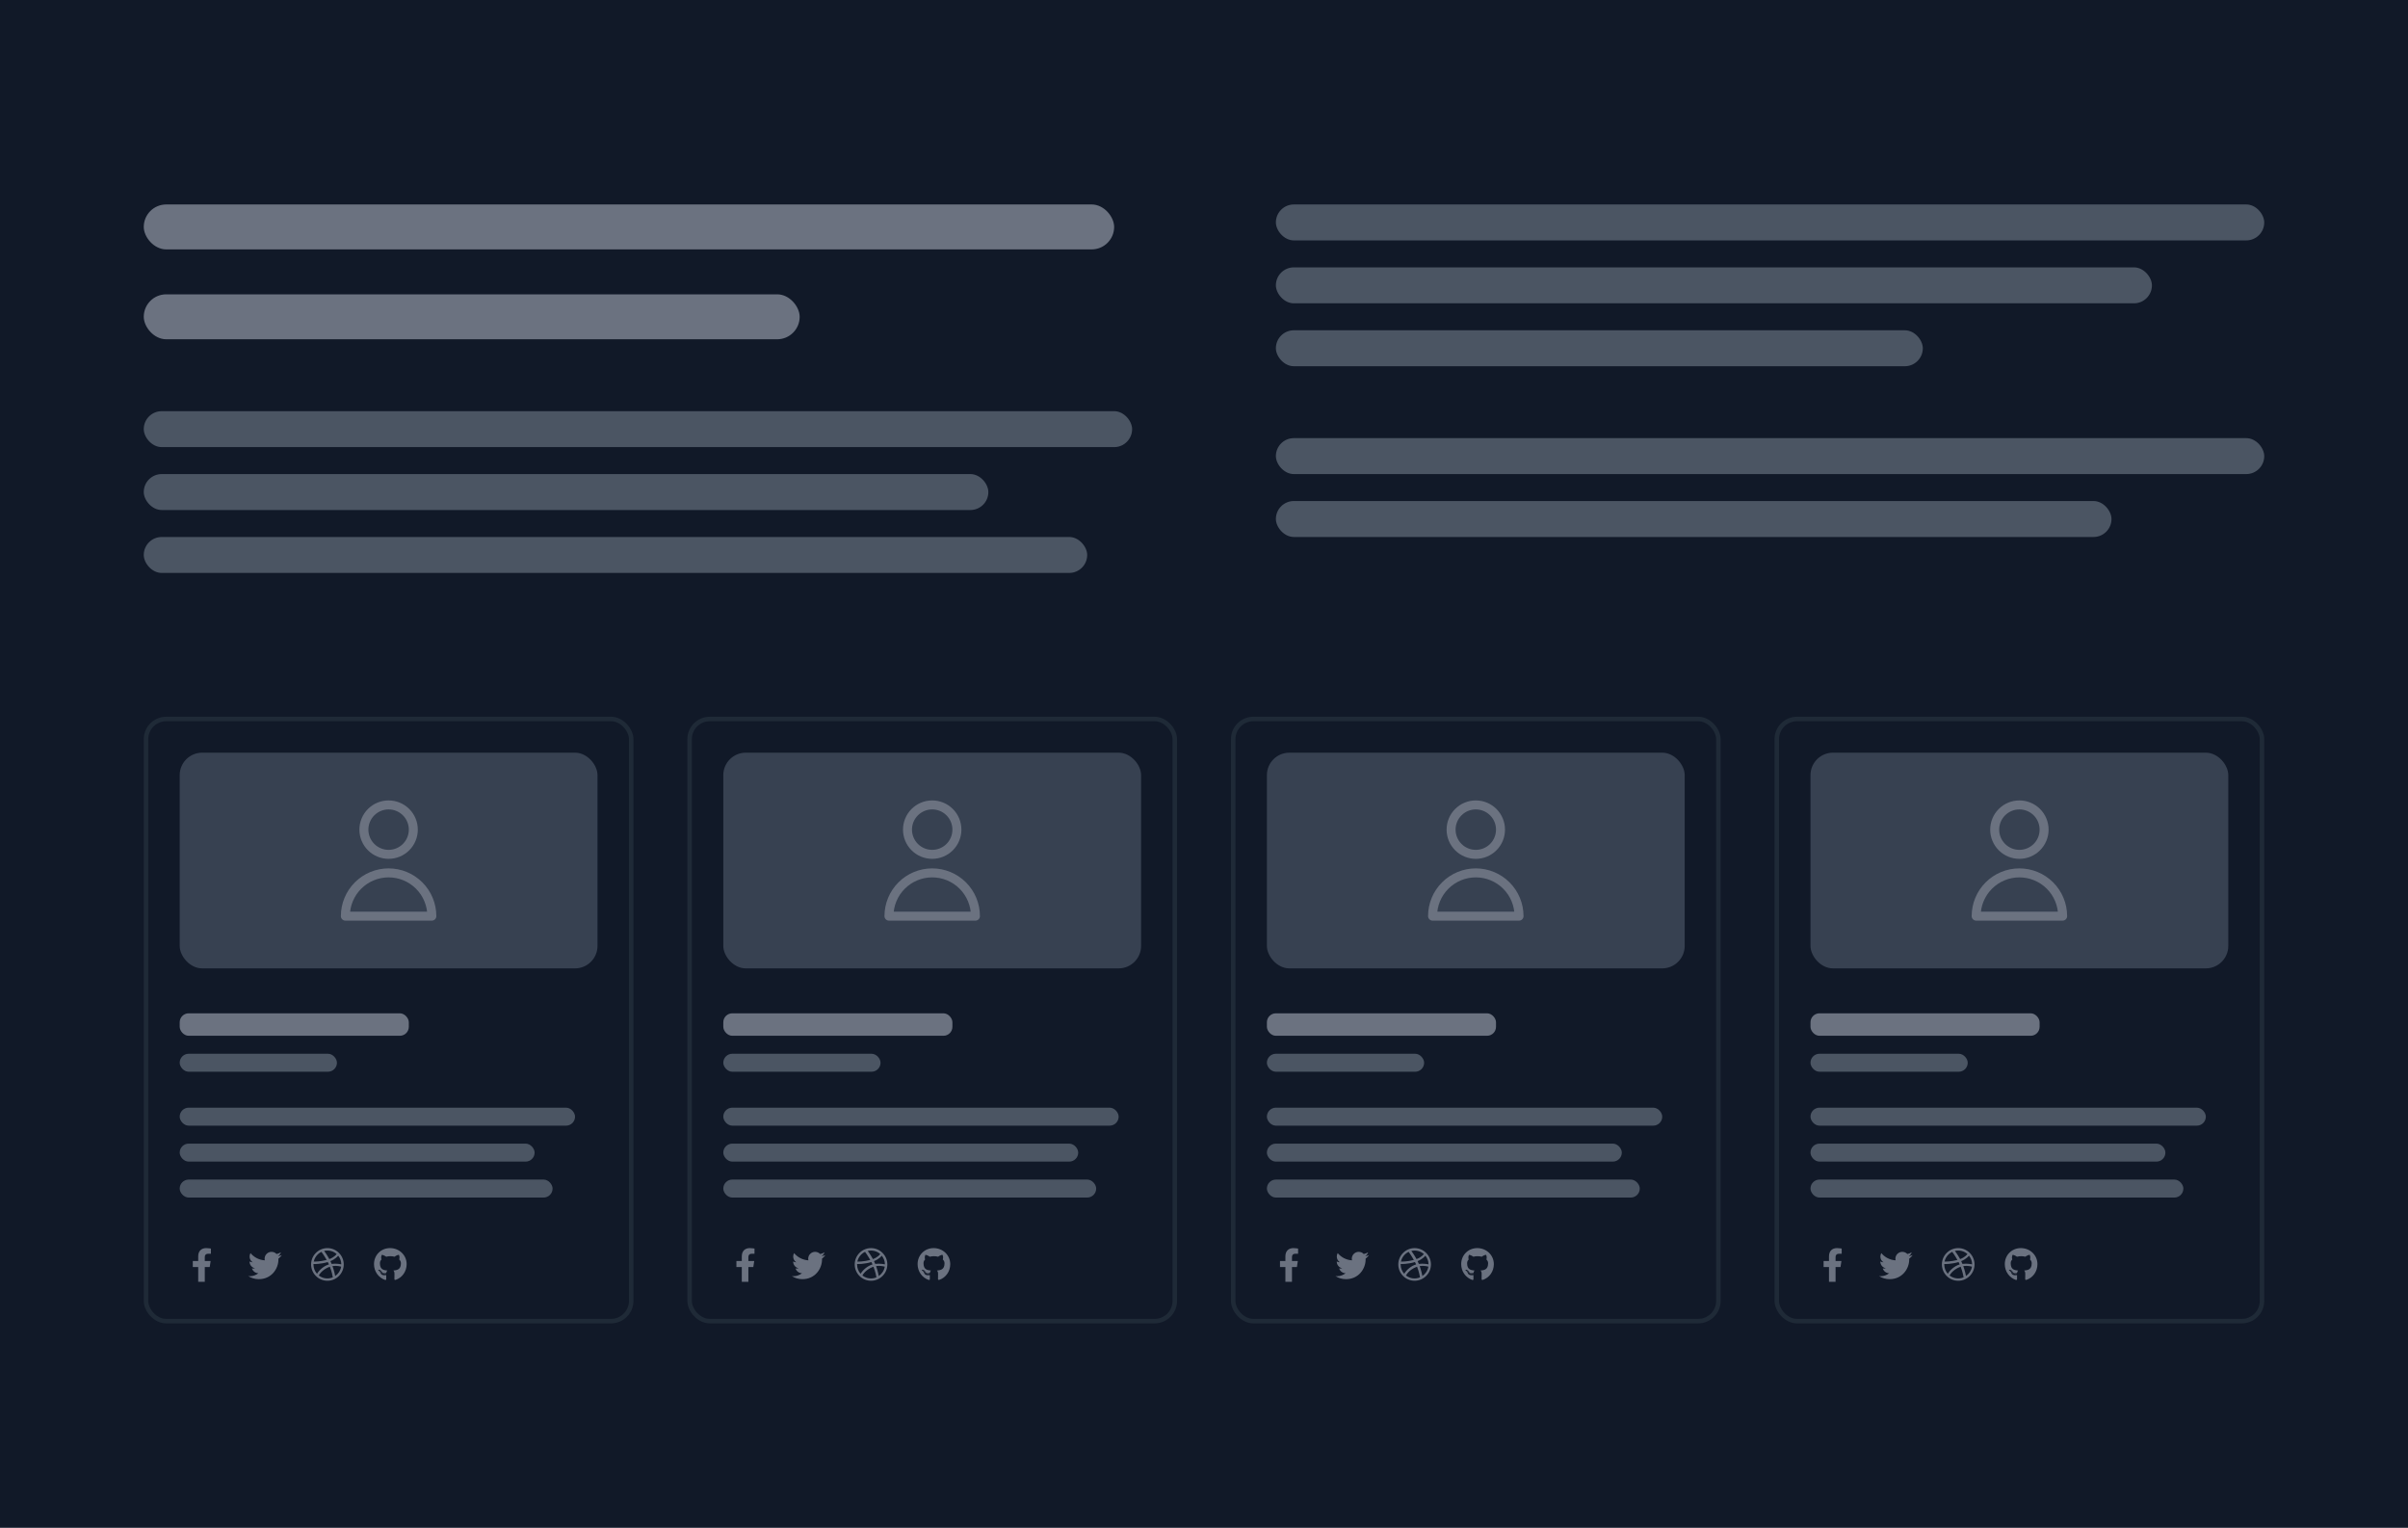 <svg width="536" height="340" viewBox="0 0 536 340" fill="none" xmlns="http://www.w3.org/2000/svg">
<rect width="536" height="340" fill="#111928"/>
<rect x="32" y="45.5" width="216" height="10" rx="5" fill="#6B7280"/>
<rect x="32" y="65.5" width="146" height="10" rx="5" fill="#6B7280"/>
<rect x="32" y="91.5" width="220" height="8" rx="4" fill="#4B5563"/>
<rect x="32" y="105.5" width="188" height="8" rx="4" fill="#4B5563"/>
<rect x="32" y="119.5" width="210" height="8" rx="4" fill="#4B5563"/>
<rect x="284" y="45.5" width="220" height="8" rx="4" fill="#4B5563"/>
<rect x="284" y="59.5" width="195" height="8" rx="4" fill="#4B5563"/>
<rect x="284" y="73.5" width="144" height="8" rx="4" fill="#4B5563"/>
<rect x="284" y="97.5" width="220" height="8" rx="4" fill="#4B5563"/>
<rect x="284" y="111.5" width="186" height="8" rx="4" fill="#4B5563"/>
<rect x="32.5" y="160" width="108" height="134" rx="4.5" fill="#111928"/>
<rect x="32.5" y="160" width="108" height="134" rx="4.5" stroke="#1F2A37"/>
<rect x="40" y="167.5" width="93" height="48" rx="5" fill="#374151"/>
<path d="M90.389 188.514C91.421 187.483 92 186.084 92 184.625C92 183.166 91.421 181.767 90.389 180.736C89.358 179.704 87.959 179.125 86.5 179.125C85.041 179.125 83.642 179.704 82.611 180.736C81.579 181.767 81 183.166 81 184.625C81 186.084 81.579 187.483 82.611 188.514C83.642 189.546 85.041 190.125 86.5 190.125C87.959 190.125 89.358 189.546 90.389 188.514Z" stroke="#6B7280" stroke-width="2" stroke-linecap="round" stroke-linejoin="round"/>
<path d="M79.694 197.069C81.499 195.264 83.947 194.25 86.5 194.25C89.053 194.25 91.501 195.264 93.306 197.069C95.111 198.874 96.125 201.322 96.125 203.875H76.875C76.875 201.322 77.889 198.874 79.694 197.069Z" stroke="#6B7280" stroke-width="2" stroke-linecap="round" stroke-linejoin="round"/>
<rect x="40" y="225.5" width="51" height="5" rx="2" fill="#6B7280"/>
<rect x="40" y="234.5" width="35" height="4" rx="2" fill="#4B5563"/>
<rect x="40" y="246.5" width="88" height="4" rx="2" fill="#4B5563"/>
<rect x="40" y="254.5" width="79" height="4" rx="2" fill="#4B5563"/>
<rect x="40" y="262.5" width="83" height="4" rx="2" fill="#4B5563"/>
<path d="M46.681 281.969L46.886 280.621H45.583V279.742C45.583 279.361 45.758 279.01 46.344 279.01H46.945V277.853C46.945 277.853 46.403 277.75 45.89 277.75C44.821 277.75 44.118 278.409 44.118 279.581V280.621H42.916V281.969H44.118V285.25H45.583V281.969H46.681Z" fill="#6B7280"/>
<path d="M61.974 280.092C62.267 279.872 62.53 279.609 62.735 279.301C62.472 279.418 62.164 279.506 61.856 279.535C62.179 279.345 62.413 279.052 62.53 278.686C62.237 278.862 61.9 278.993 61.563 279.067C61.27 278.759 60.875 278.583 60.435 278.583C59.586 278.583 58.898 279.272 58.898 280.121C58.898 280.239 58.912 280.356 58.941 280.473C57.667 280.4 56.524 279.784 55.763 278.862C55.631 279.081 55.558 279.345 55.558 279.638C55.558 280.165 55.821 280.634 56.246 280.912C55.997 280.898 55.748 280.839 55.543 280.722V280.737C55.543 281.484 56.07 282.099 56.773 282.245C56.656 282.275 56.51 282.304 56.378 282.304C56.275 282.304 56.188 282.289 56.085 282.275C56.275 282.89 56.847 283.329 57.52 283.344C56.993 283.754 56.334 284.003 55.616 284.003C55.484 284.003 55.367 283.989 55.25 283.974C55.924 284.413 56.73 284.662 57.608 284.662C60.435 284.662 61.974 282.333 61.974 280.297C61.974 280.224 61.974 280.165 61.974 280.092Z" fill="#6B7280"/>
<path d="M72.883 277.75C70.876 277.75 69.25 279.391 69.25 281.383C69.25 283.39 70.876 285.016 72.883 285.016C74.875 285.016 76.516 283.39 76.516 281.383C76.516 279.391 74.875 277.75 72.883 277.75ZM75.27 279.435C75.71 279.962 75.974 280.636 75.974 281.368C75.871 281.339 74.846 281.134 73.82 281.266C73.732 281.061 73.659 280.885 73.542 280.65C74.699 280.182 75.212 279.522 75.27 279.435ZM74.934 279.068C74.875 279.156 74.406 279.786 73.308 280.196C72.795 279.259 72.238 278.497 72.15 278.38C73.132 278.146 74.172 278.395 74.934 279.068ZM71.55 278.585C71.638 278.702 72.194 279.464 72.707 280.387C71.257 280.768 69.982 280.768 69.836 280.753C70.041 279.801 70.686 278.995 71.55 278.585ZM69.777 281.397C69.777 281.368 69.777 281.339 69.777 281.295C69.909 281.31 71.418 281.324 72.956 280.855C73.059 281.031 73.132 281.207 73.22 281.383C72.092 281.705 71.066 282.613 70.568 283.463C70.07 282.921 69.777 282.188 69.777 281.397ZM70.964 283.844C71.301 283.185 72.18 282.32 73.425 281.896C73.864 283.023 74.04 283.976 74.084 284.254C73.088 284.679 71.887 284.562 70.964 283.844ZM74.611 283.961C74.582 283.785 74.406 282.877 74.011 281.749C74.978 281.603 75.827 281.852 75.944 281.881C75.798 282.745 75.3 283.492 74.611 283.961Z" fill="#6B7280"/>
<path d="M85.667 283.463C85.667 283.434 85.638 283.404 85.594 283.404C85.55 283.404 85.52 283.434 85.52 283.463C85.52 283.492 85.55 283.521 85.594 283.507C85.638 283.507 85.667 283.492 85.667 283.463ZM85.213 283.39C85.213 283.419 85.242 283.463 85.286 283.463C85.315 283.478 85.359 283.463 85.374 283.434C85.374 283.404 85.359 283.375 85.315 283.36C85.272 283.346 85.228 283.36 85.213 283.39ZM85.872 283.375C85.828 283.375 85.799 283.404 85.799 283.448C85.799 283.478 85.843 283.492 85.887 283.478C85.931 283.463 85.96 283.448 85.945 283.419C85.945 283.39 85.901 283.36 85.872 283.375ZM86.824 277.75C84.803 277.75 83.25 279.303 83.25 281.324C83.25 282.95 84.261 284.342 85.726 284.84C85.916 284.869 85.975 284.752 85.975 284.664C85.975 284.562 85.975 284.063 85.975 283.756C85.975 283.756 84.949 283.976 84.73 283.316C84.73 283.316 84.568 282.892 84.334 282.789C84.334 282.789 83.997 282.555 84.349 282.555C84.349 282.555 84.715 282.584 84.92 282.936C85.242 283.507 85.769 283.346 85.989 283.243C86.019 283.009 86.106 282.848 86.224 282.745C85.403 282.657 84.568 282.54 84.568 281.134C84.568 280.724 84.686 280.533 84.92 280.27C84.876 280.167 84.759 279.786 84.964 279.273C85.257 279.186 85.975 279.669 85.975 279.669C86.268 279.581 86.575 279.552 86.883 279.552C87.205 279.552 87.513 279.581 87.806 279.669C87.806 279.669 88.509 279.171 88.816 279.273C89.022 279.786 88.89 280.167 88.86 280.27C89.095 280.533 89.241 280.724 89.241 281.134C89.241 282.54 88.377 282.657 87.557 282.745C87.689 282.862 87.806 283.082 87.806 283.434C87.806 283.917 87.791 284.532 87.791 284.649C87.791 284.752 87.864 284.869 88.055 284.825C89.519 284.342 90.516 282.95 90.516 281.324C90.516 279.303 88.86 277.75 86.824 277.75ZM84.671 282.804C84.642 282.818 84.656 282.862 84.671 282.892C84.7 282.906 84.73 282.921 84.759 282.906C84.773 282.892 84.773 282.848 84.744 282.818C84.715 282.804 84.686 282.789 84.671 282.804ZM84.51 282.687C84.495 282.716 84.51 282.73 84.539 282.745C84.568 282.76 84.598 282.76 84.612 282.73C84.612 282.716 84.598 282.701 84.568 282.687C84.539 282.672 84.524 282.672 84.51 282.687ZM84.978 283.214C84.964 283.229 84.964 283.272 85.008 283.302C85.037 283.331 85.081 283.346 85.096 283.316C85.11 283.302 85.11 283.258 85.081 283.229C85.052 283.199 85.008 283.185 84.978 283.214ZM84.817 282.994C84.788 283.009 84.788 283.053 84.817 283.082C84.847 283.111 84.876 283.126 84.905 283.111C84.92 283.097 84.92 283.053 84.905 283.023C84.876 282.994 84.847 282.979 84.817 282.994Z" fill="#6B7280"/>
<rect x="153.5" y="160" width="108" height="134" rx="4.5" fill="#111928"/>
<rect x="153.5" y="160" width="108" height="134" rx="4.5" stroke="#1F2A37"/>
<rect x="161" y="167.5" width="93" height="48" rx="5" fill="#374151"/>
<path d="M211.389 188.514C212.421 187.483 213 186.084 213 184.625C213 183.166 212.421 181.767 211.389 180.736C210.358 179.704 208.959 179.125 207.5 179.125C206.041 179.125 204.642 179.704 203.611 180.736C202.579 181.767 202 183.166 202 184.625C202 186.084 202.579 187.483 203.611 188.514C204.642 189.546 206.041 190.125 207.5 190.125C208.959 190.125 210.358 189.546 211.389 188.514Z" stroke="#6B7280" stroke-width="2" stroke-linecap="round" stroke-linejoin="round"/>
<path d="M200.694 197.069C202.499 195.264 204.947 194.25 207.5 194.25C210.053 194.25 212.501 195.264 214.306 197.069C216.111 198.874 217.125 201.322 217.125 203.875H197.875C197.875 201.322 198.889 198.874 200.694 197.069Z" stroke="#6B7280" stroke-width="2" stroke-linecap="round" stroke-linejoin="round"/>
<rect x="161" y="225.5" width="51" height="5" rx="2" fill="#6B7280"/>
<rect x="161" y="234.5" width="35" height="4" rx="2" fill="#4B5563"/>
<rect x="161" y="246.5" width="88" height="4" rx="2" fill="#4B5563"/>
<rect x="161" y="254.5" width="79" height="4" rx="2" fill="#4B5563"/>
<rect x="161" y="262.5" width="83" height="4" rx="2" fill="#4B5563"/>
<path d="M167.681 281.969L167.886 280.621H166.583V279.742C166.583 279.361 166.758 279.01 167.344 279.01H167.945V277.853C167.945 277.853 167.403 277.75 166.89 277.75C165.821 277.75 165.118 278.409 165.118 279.581V280.621H163.917V281.969H165.118V285.25H166.583V281.969H167.681Z" fill="#6B7280"/>
<path d="M182.974 280.092C183.267 279.872 183.53 279.609 183.735 279.301C183.472 279.418 183.164 279.506 182.856 279.535C183.179 279.345 183.413 279.052 183.53 278.686C183.237 278.862 182.9 278.993 182.563 279.067C182.271 278.759 181.875 278.583 181.436 278.583C180.586 278.583 179.897 279.272 179.897 280.121C179.897 280.239 179.912 280.356 179.941 280.473C178.667 280.4 177.524 279.784 176.763 278.862C176.631 279.081 176.558 279.345 176.558 279.638C176.558 280.165 176.821 280.634 177.246 280.912C176.997 280.898 176.748 280.839 176.543 280.722V280.737C176.543 281.484 177.07 282.099 177.773 282.245C177.656 282.275 177.51 282.304 177.378 282.304C177.275 282.304 177.187 282.289 177.085 282.275C177.275 282.89 177.847 283.329 178.521 283.344C177.993 283.754 177.334 284.003 176.616 284.003C176.484 284.003 176.367 283.989 176.25 283.974C176.924 284.413 177.729 284.662 178.608 284.662C181.436 284.662 182.974 282.333 182.974 280.297C182.974 280.224 182.974 280.165 182.974 280.092Z" fill="#6B7280"/>
<path d="M193.883 277.75C191.876 277.75 190.25 279.391 190.25 281.383C190.25 283.39 191.876 285.016 193.883 285.016C195.875 285.016 197.516 283.39 197.516 281.383C197.516 279.391 195.875 277.75 193.883 277.75ZM196.271 279.435C196.71 279.962 196.974 280.636 196.974 281.368C196.871 281.339 195.846 281.134 194.82 281.266C194.732 281.061 194.659 280.885 194.542 280.65C195.699 280.182 196.212 279.522 196.271 279.435ZM195.934 279.068C195.875 279.156 195.406 279.786 194.308 280.196C193.795 279.259 193.238 278.497 193.15 278.38C194.132 278.146 195.172 278.395 195.934 279.068ZM192.55 278.585C192.638 278.702 193.194 279.464 193.707 280.387C192.257 280.768 190.982 280.768 190.836 280.753C191.041 279.801 191.686 278.995 192.55 278.585ZM190.777 281.397C190.777 281.368 190.777 281.339 190.777 281.295C190.909 281.31 192.418 281.324 193.956 280.855C194.059 281.031 194.132 281.207 194.22 281.383C193.092 281.705 192.066 282.613 191.568 283.463C191.07 282.921 190.777 282.188 190.777 281.397ZM191.964 283.844C192.301 283.185 193.18 282.32 194.425 281.896C194.864 283.023 195.04 283.976 195.084 284.254C194.088 284.679 192.887 284.562 191.964 283.844ZM195.611 283.961C195.582 283.785 195.406 282.877 195.011 281.749C195.978 281.603 196.827 281.852 196.944 281.881C196.798 282.745 196.3 283.492 195.611 283.961Z" fill="#6B7280"/>
<path d="M206.667 283.463C206.667 283.434 206.638 283.404 206.594 283.404C206.55 283.404 206.521 283.434 206.521 283.463C206.521 283.492 206.55 283.521 206.594 283.507C206.638 283.507 206.667 283.492 206.667 283.463ZM206.213 283.39C206.213 283.419 206.242 283.463 206.286 283.463C206.315 283.478 206.359 283.463 206.374 283.434C206.374 283.404 206.359 283.375 206.315 283.36C206.271 283.346 206.228 283.36 206.213 283.39ZM206.872 283.375C206.828 283.375 206.799 283.404 206.799 283.448C206.799 283.478 206.843 283.492 206.887 283.478C206.931 283.463 206.96 283.448 206.945 283.419C206.945 283.39 206.901 283.36 206.872 283.375ZM207.824 277.75C205.803 277.75 204.25 279.303 204.25 281.324C204.25 282.95 205.261 284.342 206.726 284.84C206.916 284.869 206.975 284.752 206.975 284.664C206.975 284.562 206.975 284.063 206.975 283.756C206.975 283.756 205.949 283.976 205.729 283.316C205.729 283.316 205.568 282.892 205.334 282.789C205.334 282.789 204.997 282.555 205.349 282.555C205.349 282.555 205.715 282.584 205.92 282.936C206.242 283.507 206.77 283.346 206.989 283.243C207.019 283.009 207.106 282.848 207.224 282.745C206.403 282.657 205.568 282.54 205.568 281.134C205.568 280.724 205.686 280.533 205.92 280.27C205.876 280.167 205.759 279.786 205.964 279.273C206.257 279.186 206.975 279.669 206.975 279.669C207.268 279.581 207.575 279.552 207.883 279.552C208.205 279.552 208.513 279.581 208.806 279.669C208.806 279.669 209.509 279.171 209.816 279.273C210.021 279.786 209.89 280.167 209.86 280.27C210.095 280.533 210.241 280.724 210.241 281.134C210.241 282.54 209.377 282.657 208.557 282.745C208.688 282.862 208.806 283.082 208.806 283.434C208.806 283.917 208.791 284.532 208.791 284.649C208.791 284.752 208.864 284.869 209.055 284.825C210.52 284.342 211.516 282.95 211.516 281.324C211.516 279.303 209.86 277.75 207.824 277.75ZM205.671 282.804C205.642 282.818 205.656 282.862 205.671 282.892C205.7 282.906 205.729 282.921 205.759 282.906C205.773 282.892 205.773 282.848 205.744 282.818C205.715 282.804 205.686 282.789 205.671 282.804ZM205.51 282.687C205.495 282.716 205.51 282.73 205.539 282.745C205.568 282.76 205.598 282.76 205.612 282.73C205.612 282.716 205.598 282.701 205.568 282.687C205.539 282.672 205.524 282.672 205.51 282.687ZM205.979 283.214C205.964 283.229 205.964 283.272 206.008 283.302C206.037 283.331 206.081 283.346 206.096 283.316C206.11 283.302 206.11 283.258 206.081 283.229C206.052 283.199 206.008 283.185 205.979 283.214ZM205.817 282.994C205.788 283.009 205.788 283.053 205.817 283.082C205.847 283.111 205.876 283.126 205.905 283.111C205.92 283.097 205.92 283.053 205.905 283.023C205.876 282.994 205.847 282.979 205.817 282.994Z" fill="#6B7280"/>
<rect x="274.5" y="160" width="108" height="134" rx="4.5" fill="#111928"/>
<rect x="274.5" y="160" width="108" height="134" rx="4.5" stroke="#1F2A37"/>
<rect x="282" y="167.5" width="93" height="48" rx="5" fill="#374151"/>
<path d="M332.389 188.514C333.421 187.483 334 186.084 334 184.625C334 183.166 333.421 181.767 332.389 180.736C331.358 179.704 329.959 179.125 328.5 179.125C327.041 179.125 325.642 179.704 324.611 180.736C323.579 181.767 323 183.166 323 184.625C323 186.084 323.579 187.483 324.611 188.514C325.642 189.546 327.041 190.125 328.5 190.125C329.959 190.125 331.358 189.546 332.389 188.514Z" stroke="#6B7280" stroke-width="2" stroke-linecap="round" stroke-linejoin="round"/>
<path d="M321.694 197.069C323.499 195.264 325.947 194.25 328.5 194.25C331.053 194.25 333.501 195.264 335.306 197.069C337.111 198.874 338.125 201.322 338.125 203.875H318.875C318.875 201.322 319.889 198.874 321.694 197.069Z" stroke="#6B7280" stroke-width="2" stroke-linecap="round" stroke-linejoin="round"/>
<rect x="282" y="225.5" width="51" height="5" rx="2" fill="#6B7280"/>
<rect x="282" y="234.5" width="35" height="4" rx="2" fill="#4B5563"/>
<rect x="282" y="246.5" width="88" height="4" rx="2" fill="#4B5563"/>
<rect x="282" y="254.5" width="79" height="4" rx="2" fill="#4B5563"/>
<rect x="282" y="262.5" width="83" height="4" rx="2" fill="#4B5563"/>
<path d="M288.681 281.969L288.886 280.621H287.583V279.742C287.583 279.361 287.758 279.01 288.344 279.01H288.945V277.853C288.945 277.853 288.403 277.75 287.89 277.75C286.821 277.75 286.118 278.409 286.118 279.581V280.621H284.917V281.969H286.118V285.25H287.583V281.969H288.681Z" fill="#6B7280"/>
<path d="M303.974 280.092C304.267 279.872 304.53 279.609 304.735 279.301C304.472 279.418 304.164 279.506 303.856 279.535C304.179 279.345 304.413 279.052 304.53 278.686C304.237 278.862 303.9 278.993 303.563 279.067C303.271 278.759 302.875 278.583 302.436 278.583C301.586 278.583 300.897 279.272 300.897 280.121C300.897 280.239 300.912 280.356 300.941 280.473C299.667 280.4 298.524 279.784 297.763 278.862C297.631 279.081 297.558 279.345 297.558 279.638C297.558 280.165 297.821 280.634 298.246 280.912C297.997 280.898 297.748 280.839 297.543 280.722V280.737C297.543 281.484 298.07 282.099 298.773 282.245C298.656 282.275 298.51 282.304 298.378 282.304C298.275 282.304 298.187 282.289 298.085 282.275C298.275 282.89 298.847 283.329 299.521 283.344C298.993 283.754 298.334 284.003 297.616 284.003C297.484 284.003 297.367 283.989 297.25 283.974C297.924 284.413 298.729 284.662 299.608 284.662C302.436 284.662 303.974 282.333 303.974 280.297C303.974 280.224 303.974 280.165 303.974 280.092Z" fill="#6B7280"/>
<path d="M314.883 277.75C312.876 277.75 311.25 279.391 311.25 281.383C311.25 283.39 312.876 285.016 314.883 285.016C316.875 285.016 318.516 283.39 318.516 281.383C318.516 279.391 316.875 277.75 314.883 277.75ZM317.271 279.435C317.71 279.962 317.974 280.636 317.974 281.368C317.871 281.339 316.846 281.134 315.82 281.266C315.732 281.061 315.659 280.885 315.542 280.65C316.699 280.182 317.212 279.522 317.271 279.435ZM316.934 279.068C316.875 279.156 316.406 279.786 315.308 280.196C314.795 279.259 314.238 278.497 314.15 278.38C315.132 278.146 316.172 278.395 316.934 279.068ZM313.55 278.585C313.638 278.702 314.194 279.464 314.707 280.387C313.257 280.768 311.982 280.768 311.836 280.753C312.041 279.801 312.686 278.995 313.55 278.585ZM311.777 281.397C311.777 281.368 311.777 281.339 311.777 281.295C311.909 281.31 313.418 281.324 314.956 280.855C315.059 281.031 315.132 281.207 315.22 281.383C314.092 281.705 313.066 282.613 312.568 283.463C312.07 282.921 311.777 282.188 311.777 281.397ZM312.964 283.844C313.301 283.185 314.18 282.32 315.425 281.896C315.864 283.023 316.04 283.976 316.084 284.254C315.088 284.679 313.887 284.562 312.964 283.844ZM316.611 283.961C316.582 283.785 316.406 282.877 316.011 281.749C316.978 281.603 317.827 281.852 317.944 281.881C317.798 282.745 317.3 283.492 316.611 283.961Z" fill="#6B7280"/>
<path d="M327.667 283.463C327.667 283.434 327.638 283.404 327.594 283.404C327.55 283.404 327.521 283.434 327.521 283.463C327.521 283.492 327.55 283.521 327.594 283.507C327.638 283.507 327.667 283.492 327.667 283.463ZM327.213 283.39C327.213 283.419 327.242 283.463 327.286 283.463C327.315 283.478 327.359 283.463 327.374 283.434C327.374 283.404 327.359 283.375 327.315 283.36C327.271 283.346 327.228 283.36 327.213 283.39ZM327.872 283.375C327.828 283.375 327.799 283.404 327.799 283.448C327.799 283.478 327.843 283.492 327.887 283.478C327.931 283.463 327.96 283.448 327.945 283.419C327.945 283.39 327.901 283.36 327.872 283.375ZM328.824 277.75C326.803 277.75 325.25 279.303 325.25 281.324C325.25 282.95 326.261 284.342 327.726 284.84C327.916 284.869 327.975 284.752 327.975 284.664C327.975 284.562 327.975 284.063 327.975 283.756C327.975 283.756 326.949 283.976 326.729 283.316C326.729 283.316 326.568 282.892 326.334 282.789C326.334 282.789 325.997 282.555 326.349 282.555C326.349 282.555 326.715 282.584 326.92 282.936C327.242 283.507 327.77 283.346 327.989 283.243C328.019 283.009 328.106 282.848 328.224 282.745C327.403 282.657 326.568 282.54 326.568 281.134C326.568 280.724 326.686 280.533 326.92 280.27C326.876 280.167 326.759 279.786 326.964 279.273C327.257 279.186 327.975 279.669 327.975 279.669C328.268 279.581 328.575 279.552 328.883 279.552C329.205 279.552 329.513 279.581 329.806 279.669C329.806 279.669 330.509 279.171 330.816 279.273C331.021 279.786 330.89 280.167 330.86 280.27C331.095 280.533 331.241 280.724 331.241 281.134C331.241 282.54 330.377 282.657 329.557 282.745C329.688 282.862 329.806 283.082 329.806 283.434C329.806 283.917 329.791 284.532 329.791 284.649C329.791 284.752 329.864 284.869 330.055 284.825C331.52 284.342 332.516 282.95 332.516 281.324C332.516 279.303 330.86 277.75 328.824 277.75ZM326.671 282.804C326.642 282.818 326.656 282.862 326.671 282.892C326.7 282.906 326.729 282.921 326.759 282.906C326.773 282.892 326.773 282.848 326.744 282.818C326.715 282.804 326.686 282.789 326.671 282.804ZM326.51 282.687C326.495 282.716 326.51 282.73 326.539 282.745C326.568 282.76 326.598 282.76 326.612 282.73C326.612 282.716 326.598 282.701 326.568 282.687C326.539 282.672 326.524 282.672 326.51 282.687ZM326.979 283.214C326.964 283.229 326.964 283.272 327.008 283.302C327.037 283.331 327.081 283.346 327.096 283.316C327.11 283.302 327.11 283.258 327.081 283.229C327.052 283.199 327.008 283.185 326.979 283.214ZM326.817 282.994C326.788 283.009 326.788 283.053 326.817 283.082C326.847 283.111 326.876 283.126 326.905 283.111C326.92 283.097 326.92 283.053 326.905 283.023C326.876 282.994 326.847 282.979 326.817 282.994Z" fill="#6B7280"/>
<rect x="395.5" y="160" width="108" height="134" rx="4.5" fill="#111928"/>
<rect x="395.5" y="160" width="108" height="134" rx="4.5" stroke="#1F2A37"/>
<rect x="403" y="167.5" width="93" height="48" rx="5" fill="#374151"/>
<path d="M453.389 188.514C454.421 187.483 455 186.084 455 184.625C455 183.166 454.421 181.767 453.389 180.736C452.358 179.704 450.959 179.125 449.5 179.125C448.041 179.125 446.642 179.704 445.611 180.736C444.579 181.767 444 183.166 444 184.625C444 186.084 444.579 187.483 445.611 188.514C446.642 189.546 448.041 190.125 449.5 190.125C450.959 190.125 452.358 189.546 453.389 188.514Z" stroke="#6B7280" stroke-width="2" stroke-linecap="round" stroke-linejoin="round"/>
<path d="M442.694 197.069C444.499 195.264 446.947 194.25 449.5 194.25C452.053 194.25 454.501 195.264 456.306 197.069C458.111 198.874 459.125 201.322 459.125 203.875H439.875C439.875 201.322 440.889 198.874 442.694 197.069Z" stroke="#6B7280" stroke-width="2" stroke-linecap="round" stroke-linejoin="round"/>
<rect x="403" y="225.5" width="51" height="5" rx="2" fill="#6B7280"/>
<rect x="403" y="234.5" width="35" height="4" rx="2" fill="#4B5563"/>
<rect x="403" y="246.5" width="88" height="4" rx="2" fill="#4B5563"/>
<rect x="403" y="254.5" width="79" height="4" rx="2" fill="#4B5563"/>
<rect x="403" y="262.5" width="83" height="4" rx="2" fill="#4B5563"/>
<path d="M409.681 281.969L409.886 280.621H408.583V279.742C408.583 279.361 408.758 279.01 409.344 279.01H409.945V277.853C409.945 277.853 409.403 277.75 408.89 277.75C407.821 277.75 407.118 278.409 407.118 279.581V280.621H405.917V281.969H407.118V285.25H408.583V281.969H409.681Z" fill="#6B7280"/>
<path d="M424.974 280.092C425.267 279.872 425.53 279.609 425.735 279.301C425.472 279.418 425.164 279.506 424.856 279.535C425.179 279.345 425.413 279.052 425.53 278.686C425.237 278.862 424.9 278.993 424.563 279.067C424.271 278.759 423.875 278.583 423.436 278.583C422.586 278.583 421.897 279.272 421.897 280.121C421.897 280.239 421.912 280.356 421.941 280.473C420.667 280.4 419.524 279.784 418.763 278.862C418.631 279.081 418.558 279.345 418.558 279.638C418.558 280.165 418.821 280.634 419.246 280.912C418.997 280.898 418.748 280.839 418.543 280.722V280.737C418.543 281.484 419.07 282.099 419.773 282.245C419.656 282.275 419.51 282.304 419.378 282.304C419.275 282.304 419.187 282.289 419.085 282.275C419.275 282.89 419.847 283.329 420.521 283.344C419.993 283.754 419.334 284.003 418.616 284.003C418.484 284.003 418.367 283.989 418.25 283.974C418.924 284.413 419.729 284.662 420.608 284.662C423.436 284.662 424.974 282.333 424.974 280.297C424.974 280.224 424.974 280.165 424.974 280.092Z" fill="#6B7280"/>
<path d="M435.883 277.75C433.876 277.75 432.25 279.391 432.25 281.383C432.25 283.39 433.876 285.016 435.883 285.016C437.875 285.016 439.516 283.39 439.516 281.383C439.516 279.391 437.875 277.75 435.883 277.75ZM438.271 279.435C438.71 279.962 438.974 280.636 438.974 281.368C438.871 281.339 437.846 281.134 436.82 281.266C436.732 281.061 436.659 280.885 436.542 280.65C437.699 280.182 438.212 279.522 438.271 279.435ZM437.934 279.068C437.875 279.156 437.406 279.786 436.308 280.196C435.795 279.259 435.238 278.497 435.15 278.38C436.132 278.146 437.172 278.395 437.934 279.068ZM434.55 278.585C434.638 278.702 435.194 279.464 435.707 280.387C434.257 280.768 432.982 280.768 432.836 280.753C433.041 279.801 433.686 278.995 434.55 278.585ZM432.777 281.397C432.777 281.368 432.777 281.339 432.777 281.295C432.909 281.31 434.418 281.324 435.956 280.855C436.059 281.031 436.132 281.207 436.22 281.383C435.092 281.705 434.066 282.613 433.568 283.463C433.07 282.921 432.777 282.188 432.777 281.397ZM433.964 283.844C434.301 283.185 435.18 282.32 436.425 281.896C436.864 283.023 437.04 283.976 437.084 284.254C436.088 284.679 434.887 284.562 433.964 283.844ZM437.611 283.961C437.582 283.785 437.406 282.877 437.011 281.749C437.978 281.603 438.827 281.852 438.944 281.881C438.798 282.745 438.3 283.492 437.611 283.961Z" fill="#6B7280"/>
<path d="M448.667 283.463C448.667 283.434 448.638 283.404 448.594 283.404C448.55 283.404 448.521 283.434 448.521 283.463C448.521 283.492 448.55 283.521 448.594 283.507C448.638 283.507 448.667 283.492 448.667 283.463ZM448.213 283.39C448.213 283.419 448.242 283.463 448.286 283.463C448.315 283.478 448.359 283.463 448.374 283.434C448.374 283.404 448.359 283.375 448.315 283.36C448.271 283.346 448.228 283.36 448.213 283.39ZM448.872 283.375C448.828 283.375 448.799 283.404 448.799 283.448C448.799 283.478 448.843 283.492 448.887 283.478C448.931 283.463 448.96 283.448 448.945 283.419C448.945 283.39 448.901 283.36 448.872 283.375ZM449.824 277.75C447.803 277.75 446.25 279.303 446.25 281.324C446.25 282.95 447.261 284.342 448.726 284.84C448.916 284.869 448.975 284.752 448.975 284.664C448.975 284.562 448.975 284.063 448.975 283.756C448.975 283.756 447.949 283.976 447.729 283.316C447.729 283.316 447.568 282.892 447.334 282.789C447.334 282.789 446.997 282.555 447.349 282.555C447.349 282.555 447.715 282.584 447.92 282.936C448.242 283.507 448.77 283.346 448.989 283.243C449.019 283.009 449.106 282.848 449.224 282.745C448.403 282.657 447.568 282.54 447.568 281.134C447.568 280.724 447.686 280.533 447.92 280.27C447.876 280.167 447.759 279.786 447.964 279.273C448.257 279.186 448.975 279.669 448.975 279.669C449.268 279.581 449.575 279.552 449.883 279.552C450.205 279.552 450.513 279.581 450.806 279.669C450.806 279.669 451.509 279.171 451.816 279.273C452.021 279.786 451.89 280.167 451.86 280.27C452.095 280.533 452.241 280.724 452.241 281.134C452.241 282.54 451.377 282.657 450.557 282.745C450.688 282.862 450.806 283.082 450.806 283.434C450.806 283.917 450.791 284.532 450.791 284.649C450.791 284.752 450.864 284.869 451.055 284.825C452.52 284.342 453.516 282.95 453.516 281.324C453.516 279.303 451.86 277.75 449.824 277.75ZM447.671 282.804C447.642 282.818 447.656 282.862 447.671 282.892C447.7 282.906 447.729 282.921 447.759 282.906C447.773 282.892 447.773 282.848 447.744 282.818C447.715 282.804 447.686 282.789 447.671 282.804ZM447.51 282.687C447.495 282.716 447.51 282.73 447.539 282.745C447.568 282.76 447.598 282.76 447.612 282.73C447.612 282.716 447.598 282.701 447.568 282.687C447.539 282.672 447.524 282.672 447.51 282.687ZM447.979 283.214C447.964 283.229 447.964 283.272 448.008 283.302C448.037 283.331 448.081 283.346 448.096 283.316C448.11 283.302 448.11 283.258 448.081 283.229C448.052 283.199 448.008 283.185 447.979 283.214ZM447.817 282.994C447.788 283.009 447.788 283.053 447.817 283.082C447.847 283.111 447.876 283.126 447.905 283.111C447.92 283.097 447.92 283.053 447.905 283.023C447.876 282.994 447.847 282.979 447.817 282.994Z" fill="#6B7280"/>
</svg>
